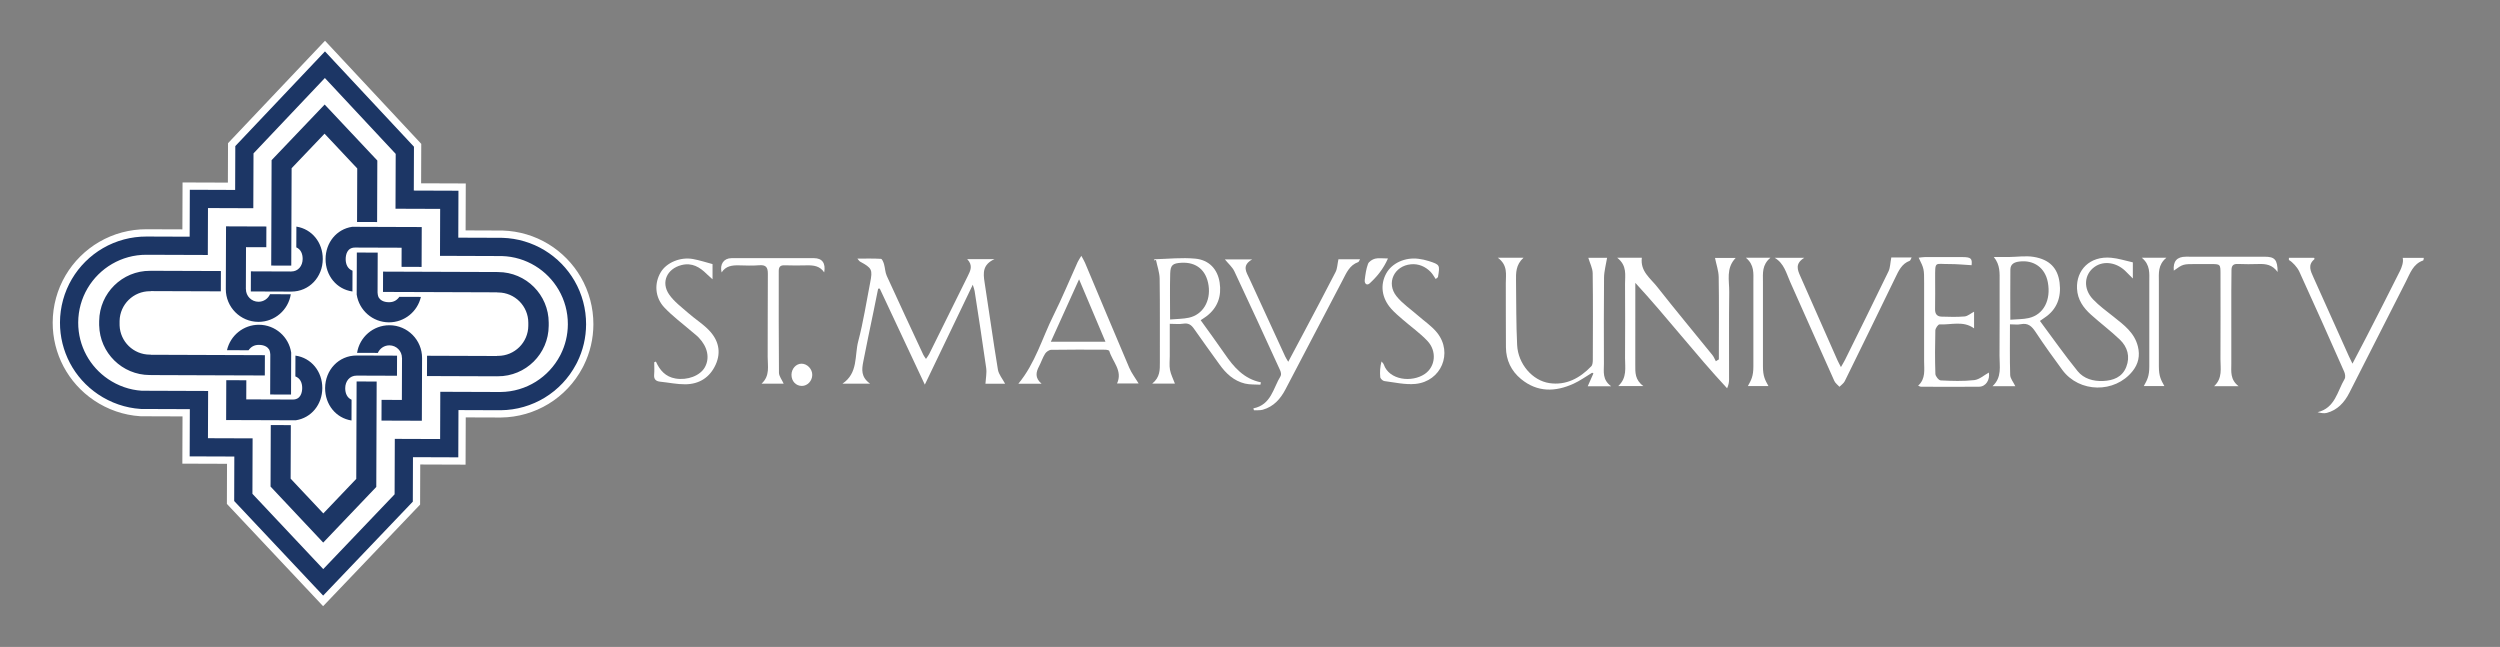 <?xml version="1.0" encoding="utf-8"?>
<!-- Generator: Adobe Illustrator 16.0.0, SVG Export Plug-In . SVG Version: 6.00 Build 0)  -->
<!DOCTYPE svg PUBLIC "-//W3C//DTD SVG 1.1//EN" "http://www.w3.org/Graphics/SVG/1.1/DTD/svg11.dtd">
<svg version="1.1" id="Layer_1" xmlns="http://www.w3.org/2000/svg" xmlns:xlink="http://www.w3.org/1999/xlink" x="0px" y="0px"
	 width="1946.983px" height="503.83px" viewBox="0 0 1946.983 503.83" enable-background="new 0 0 1946.983 503.83"
	 xml:space="preserve">
<rect x="0" y="0" width="1946.983" height="503.83" fill="#808080" stroke="none"/>
<g>
	<path fill="#1C3665" d="M178.14,391.865l0.101-32.094l-34.786-0.121l0.132-36.787l-33.856-0.121l-0.521-0.034
		c-12.501-0.808-24.701-5.012-35.277-12.16c-19.785-13.364-31.544-35.583-31.458-59.437c0.043-12.677,3.459-25.125,9.879-35.998
		c6.216-10.525,15.09-19.339,25.663-25.488c10.855-6.313,23.247-9.65,35.833-9.65l29.626,0.103l0.129-36.539l35.303,0.125
		l0.111-31.579l74.085-78.254l73.525,78.776l-0.111,31.581l34.774,0.125l-0.129,36.559l17.112,0.061
		c12.766,0.045,12.881,0.049,13.224,0.062c12.323,0.377,24.381,3.953,34.876,10.342c10.183,6.202,18.726,14.93,24.706,25.238
		c6.325,10.919,9.644,23.377,9.596,36.027c-0.037,10.976-2.507,21.506-7.34,31.3c-0.282,0.596-0.589,1.188-0.933,1.812
		c-12.279,23.204-36.188,37.761-62.406,38.01l-28.726-0.095l-0.131,36.797l-35.3-0.128l-0.115,32.096l-74.085,77.619L178.14,391.865
		z"/>
	<path fill="#FFFFFF" d="M452.328,215.85c-6.102-10.518-14.814-19.418-25.202-25.746c-10.708-6.518-23.007-10.166-35.572-10.551
		c-0.376-0.014-0.49-0.018-13.271-0.063l-15.672-0.055l0.129-36.559l-34.774-0.125l0.108-30.712l-74.96-80.313l-75.531,79.781
		l-0.108,30.709l-35.303-0.125l-0.129,36.539l-27.917-0.097c-12.947-0.049-25.68,3.359-36.832,9.845
		c-10.783,6.271-19.837,15.262-26.179,26.001c-6.549,11.093-10.035,23.794-10.079,36.726c-0.088,24.333,11.909,47.002,32.092,60.635
		c10.785,7.289,23.233,11.58,35.995,12.404l0.604,0.037l32.416,0.115l-0.132,36.787l34.787,0.121l-0.099,31.229l74.937,79.669
		l75.531-79.133l0.112-31.229l35.3,0.128l0.131-36.798l27.305,0.091c26.75-0.255,51.148-15.124,63.653-38.755
		c0.359-0.651,0.679-1.27,0.963-1.869c4.932-9.993,7.451-20.738,7.489-31.932C462.168,239.697,458.781,226.989,452.328,215.85z
		 M449.525,282.055c-0.251,0.526-0.526,1.063-0.84,1.625c-11.546,21.85-34.03,35.566-58.728,35.807l-32.908-0.119l-0.131,36.801
		l-35.3-0.127l-0.123,34.641l-69.831,73.166l-69.281-73.656l0.106-34.646l-34.779-0.122l0.129-36.78l-37.919-0.137l-0.434-0.027
		c-11.757-0.761-23.232-4.717-33.18-11.442c-18.612-12.575-29.674-33.47-29.595-55.909c0.043-11.924,3.256-23.637,9.294-33.859
		c5.848-9.908,14.195-18.198,24.14-23.982c10.28-5.975,22.021-9.109,33.956-9.072l33.6,0.121l0.129-36.549l35.301,0.131
		l0.122-34.141l69.829-73.75l69.306,74.248l-0.123,34.137l34.774,0.124l-0.129,36.562c6.763,0.023,14.786,0.049,21.351,0.072
		c12.708,0.046,12.838,0.049,13.118,0.059c11.583,0.355,22.919,3.721,32.79,9.729c9.58,5.83,17.617,14.041,23.245,23.743
		c5.945,10.262,9.069,21.978,9.024,33.89C456.404,262.919,454.078,272.836,449.525,282.055z"/>
	<path fill="#FFFFFF" d="M435.133,225.826c-8.903-15.353-25.289-25.827-44.189-26.405c-0.485-0.019-48.28-0.174-48.28-0.174
		l0.131-36.566l-34.777-0.123l0.152-42.711l-55.16-59.092l-55.578,58.699l-0.151,42.709l-35.303-0.129l-0.131,36.547l-47.795-0.168
		c-9.755-0.037-18.901,2.574-26.77,7.148c-15.712,9.136-26.302,26.126-26.372,45.615c-0.065,18.347,9.207,34.549,23.346,44.096
		c7.553,5.105,16.497,8.41,26.146,9.031l51.687,0.189l-0.131,36.783l34.776,0.118l-0.137,43.187l55.144,58.625l55.58-58.232
		l0.152-43.18l35.298,0.124l0.134-36.796l46.914,0.168c20.147-0.197,37.609-11.648,46.389-28.387c0.19-0.335,0.37-0.676,0.526-1.014
		c3.497-7.039,5.482-14.963,5.513-23.356C442.279,242.801,439.684,233.677,435.133,225.826z M312.836,176.776v-0.006l15.616,0.055
		l-0.111,31.043l-15.616-0.061l0.052-14.887c0,0-34.035-0.123-36.22-0.125c-6.275-0.025-7.331,5.666-7.343,8.982
		c-0.017,4.176,1.64,7.657,5.318,9.039l-0.058,16.193c-12.396-1.75-20.968-12.41-20.92-25.281
		c0.045-12.744,8.501-23.273,20.729-25.094L312.836,176.776z M273.8,311.309l-0.056,16.166
		c-12.217-1.908-20.596-12.496-20.551-25.238c0.05-14.041,10.511-25.386,24.542-25.371l0,0h0.061l31.426,0.109l-0.057,15.648
		l-31.429-0.112v0.015h-0.001c-5.411-0.015-8.865,4.358-8.882,9.77C268.845,306.331,270.324,309.793,273.8,311.309z
		 M277.787,229.356l0.114-32.682l16.256,0.059l-0.111,31.053c0,0,0.122,2.715,0.91,3.95c1.052,1.665,3.282,3.615,7.969,3.634
		c3.81,0.016,6.297-1.656,8.074-4.199l16.786,0.057c-2.582,11.373-12.766,19.848-24.912,19.803
		C290.129,250.984,279.604,241.583,277.787,229.356z M211.515,124.712h0.019l41.312-43.311l40.995,43.603h0.019l-0.169,47.918
		l-15.618-0.055l0.147-41.68l-25.457-27.078l-25.652,26.896l-0.271,75.867l-15.619-0.059L211.515,124.712z M209.609,272.223
		c-1.053-1.668-3.284-3.622-7.969-3.635c-3.813-0.018-6.299,1.65-8.078,4.199l-16.783-0.061
		c2.581-11.375,12.763-19.848,24.91-19.802c12.745,0.046,23.268,9.446,25.089,21.677l-0.115,32.678l-16.255-0.055l0.108-31.059
		C210.516,276.167,210.391,273.463,209.609,272.223z M226.827,227.088v0.004h-0.058l-31.429-0.113l0.055-15.645l31.427,0.112v-0.019
		c0.004,0,0.004,0,0.004,0c5.413,0.019,8.863-4.361,8.882-9.769c0.012-4.032-1.47-7.501-4.945-9.011l0.058-16.172
		c12.215,1.912,20.597,12.498,20.551,25.244C251.322,215.758,240.859,227.11,226.827,227.088z M176.032,176.283l15.618,0.058l0,0
		l15.808,0.059l-0.058,16.146l-15.808-0.055l-0.115,32.688h-0.003h0.046v0.006c-0.017,5.407,4.355,9.809,9.766,9.822
		c4.034,0.014,7.501-2.418,9.017-5.888l16.167,0.052c-1.911,12.219-12.5,21.545-25.245,21.5
		c-14.061-0.055-25.417-11.491-25.367-25.551L176.032,176.283z M117.261,292.1v-0.036c-0.224,0.007-0.447,0.013-0.677,0.013
		c-21.476-0.074-38.868-17.273-39.336-38.619h-0.024l0.012-3.572h0.008c0.284-21.637,17.945-39.051,39.631-38.975
		c0.227,0,0.449,0.016,0.679,0.021v-0.039l54.481,0.191l-0.058,15.813l-54.479-0.195v0.116c-0.229-0.007-0.453-0.019-0.678-0.019
		c-12.916-0.049-23.433,10.283-23.687,23.141l0.003,3.434c0.416,12.635,10.759,22.774,23.506,22.816
		c0.229,0,0.452-0.012,0.677-0.015v0.118l54.116,0.192l34.858,0.124l-0.058,15.807l-34.492-0.118L117.261,292.1z M191.727,327.182
		v0.004l-15.616-0.055l0.111-31.041l15.618,0.055l-0.055,14.893c0,0,34.038,0.119,36.222,0.125c6.273,0.025,7.331-5.672,7.343-8.989
		c0.017-4.173-1.642-7.647-5.318-9.035l0.056-16.198c12.398,1.756,20.969,12.416,20.924,25.289
		c-0.044,12.744-8.501,23.271-20.729,25.094L191.727,327.182z M293.05,379.249h-0.021l-41.308,43.312l-41-43.607h-0.02l0.172-47.924
		l15.619,0.055l-0.149,41.686l25.459,27.074l25.651-26.892l0.271-75.873l15.618,0.059L293.05,379.249z M328.531,327.669
		l-15.617-0.052v-0.003l-15.811-0.056l0.058-16.152l15.811,0.061l0.115-32.689h-0.043l0,0c0.016-5.414-4.357-9.812-9.767-9.83
		c-4.035-0.012-7.503,2.42-9.016,5.892l-16.167-0.058c1.907-12.213,12.5-21.539,25.244-21.494
		c14.061,0.045,25.417,11.484,25.367,25.545L328.531,327.669z M427.328,253.795L427.328,253.795
		c-0.139,21.762-17.86,39.322-39.638,39.248c-0.231,0-0.453-0.015-0.682-0.021v0.04l-54.479-0.194l0.057-15.807l54.479,0.195
		l0.001-0.123c0.226,0.01,0.45,0.02,0.681,0.02c13.029,0.049,23.623-10.46,23.695-23.482l0.007-2.273
		c0.015-13.009-10.506-23.584-23.526-23.629c-0.23-0.004-0.453,0.006-0.682,0.012v-0.119l-54.112-0.195l-34.856-0.117l0.055-15.813
		l34.49,0.124l54.482,0.192v0.039c0.227-0.004,0.45-0.016,0.679-0.016c21.757,0.08,39.339,17.732,39.355,39.467h0.003
		L427.328,253.795z"/>
	<g>
		<path fill-rule="evenodd" clip-rule="evenodd" fill="#FFFFFF" d="M757.593,221.733c-12.639,26.338-24.692,51.445-37.35,77.824
			c-12.078-25.752-23.581-50.283-35.089-74.812c-0.422,0.021-0.847,0.042-1.267,0.067c-1.146,5.666-2.277,11.338-3.438,17.008
			c-2.734,13.311-5.603,26.609-8.165,39.961c-1.117,5.82-1.94,11.84,5.335,17.011c-8.351,0-14.934,0-21.516,0
			c12.348-8.284,9.346-21.872,12.271-32.958c3.966-15.023,6.312-30.465,9.304-45.738c2.002-10.227,1.436-11.294-8.017-16.449
			c-0.434-0.237-0.693-0.785-1.934-2.246c6.731,0,12.565-0.176,18.358,0.186c0.887,0.059,1.906,2.525,2.345,4.026
			c0.89,3.05,0.896,6.437,2.187,9.272c9.362,20.566,18.948,41.029,28.488,61.51c0.43,0.918,1.108,1.719,2.039,3.131
			c1.06-1.601,1.921-2.645,2.508-3.834c10.06-20.244,20.122-40.48,30.084-60.77c1.975-4.023,4.24-8.195-0.489-13.11
			c7.3,0,13.445,0,21.276,0c-9.35,4.208-8.88,10.813-7.75,17.988c3.548,22.65,6.64,45.374,10.38,67.991
			c0.633,3.818,3.621,7.258,5.614,11.05c-4.859,0-10.608,0-15.31,0c0.238-4.179,1.13-8.296,0.585-12.225
			c-2.793-20.034-5.953-40.019-9.02-60.019C758.844,225.442,758.373,224.334,757.593,221.733z"/>
		<path fill-rule="evenodd" clip-rule="evenodd" fill="#FFFFFF" d="M811.171,298.85c-6.808,0-12.381,0-18.09,0
			c13.271-16.014,18.492-35.456,27.283-53.07c6.793-13.618,12.592-27.727,18.874-41.604c0.63-1.387,1.542-2.66,2.89-4.945
			c1.278,2.404,2.195,3.832,2.844,5.365c11.469,27.24,22.827,54.521,34.438,81.704c1.816,4.257,4.757,8.052,7.361,12.361
			c-5.104,0-10.923,0-16.839,0c4.644-9.909-3.56-16.976-6.037-25.344c-0.181-0.6-2.149-0.968-3.291-0.971
			c-13.981-0.067-27.964-0.146-41.939,0.095c-1.638,0.023-3.827,1.561-4.747,3.019c-1.905,3.013-2.993,6.513-4.656,9.687
			C806.833,289.778,805.743,294.209,811.171,298.85z M860.931,266.157c-6.924-16.381-13.476-31.883-20.556-48.627
			c-7.663,16.939-14.706,32.502-22.004,48.627C832.951,266.157,846.515,266.157,860.931,266.157z"/>
		<path fill-rule="evenodd" clip-rule="evenodd" fill="#FFFFFF" d="M897.319,298.772c6.169-4.977,5.995-10.719,5.977-16.52
			c-0.072-21.73,0.146-43.466-0.167-65.193c-0.07-4.867-1.854-9.705-2.849-14.557c-0.538,0.092-1.074,0.18-1.619,0.273
			c0.155-0.304,0.302-0.867,0.46-0.867c10.611-0.279,21.32-1.475,31.813-0.471c10.578,1.02,17.315,8.059,18.926,18.643
			c1.592,10.456-1.452,19.537-10.237,26.214c-1.287,0.974-2.675,1.819-4.55,3.083c6.314,8.822,12.693,17.434,18.743,26.266
			c7.039,10.268,14.886,19.416,28.154,22.117c-0.116,0.621-0.231,1.23-0.341,1.845c-4.029-0.255-8.192,0.049-12.051-0.876
			c-8.705-2.098-14.847-7.873-19.887-14.955c-6.561-9.224-13.305-18.326-19.747-27.635c-2.16-3.125-4.388-4.721-8.433-4.054
			c-3.146,0.521-6.445,0.106-10.499,0.106c0,8.74-0.003,16.92,0,25.104c0.006,3.588-0.469,7.27,0.171,10.748
			c0.647,3.527,2.403,6.859,3.84,10.729C910.046,298.772,904.52,298.772,897.319,298.772z M911.251,248.817
			c5.398-0.48,10.128-0.414,14.632-1.391c10.876-2.364,17.108-12.873,15.344-25.061c-1.734-11.941-9.464-18.402-21.211-17.724
			c-6.674,0.386-8.493,1.75-8.676,8.433C911.02,224.551,911.251,236.039,911.251,248.817z"/>
		<path fill-rule="evenodd" clip-rule="evenodd" fill="#FFFFFF" d="M976.115,318.035c14.005-2.824,15.398-15.819,21.235-25.188
			c0.64-1.035,0.207-3.141-0.396-4.455c-11.777-25.74-23.566-51.479-35.634-77.088c-1.574-3.341-4.696-5.967-7.398-9.291
			c6.403,0,13.083,0,21.285,0c-8.491,4.818-4.412,10.095-2.105,15.158c9.233,20.219,18.552,40.402,27.857,60.588
			c0.512,1.11,1.229,2.127,2.319,3.989c3.998-7.505,7.687-14.386,11.339-21.296c8.551-16.178,17.182-32.313,25.52-48.6
			c1.363-2.648,1.382-5.965,2.229-9.951c4.339,0,10.268,0,16.834,0c-0.62,0.982-0.895,2.023-1.479,2.23
			c-6.664,2.383-9.074,8.256-11.978,13.83c-14.845,28.479-29.721,56.945-44.681,85.365c-3.858,7.34-9.172,13.381-17.584,15.752
			c-2.179,0.611-4.607,0.326-6.92,0.447C976.407,319.033,976.262,318.531,976.115,318.035z"/>
		<path fill-rule="evenodd" clip-rule="evenodd" fill="#FFFFFF" d="M1118.129,217.317c-1.326-1.893-2.429-4.005-4.035-5.627
			c-4.133-4.172-9.343-6.391-15.204-5.867c-13.152,1.178-19.519,14.65-11.283,24.906c4.631,5.781,11.119,10.109,16.773,15.09
			c4.984,4.389,10.736,8.182,14.814,13.281c12.557,15.699,3.238,37.973-16.902,39.896c-7.942,0.754-16.165-1.199-24.224-2.225
			c-1.211-0.158-3.019-1.911-3.134-3.062c-0.39-3.978-0.146-8.019,0.979-12.212c0.603,0.785,1.454,1.481,1.759,2.363
			c4.206,12.252,21.923,14.283,32.039,7.313c8.234-5.673,9.439-17.727,1.953-25.66c-5.77-6.114-12.793-11.06-19.184-16.606
			c-3.135-2.721-6.354-5.411-9.081-8.503c-7.377-8.335-8.673-18.563-3.828-27.419c4.406-8.062,14.71-12.797,25.179-11.422
			c2.679,0.351,5.368,0.914,7.931,1.741c8.771,2.83,8.813,3.007,7.183,12.548C1119.286,216.34,1118.714,216.827,1118.129,217.317z"
			/>
		<path fill-rule="evenodd" clip-rule="evenodd" fill="#FFFFFF" d="M510.813,281.586c3.057,6.805,7.465,11.855,15.249,13.195
			c9.21,1.573,19.204-2.109,22.903-8.807c3.929-7.119,2.179-15.768-4.807-23.064c-1.611-1.684-3.528-3.08-5.3-4.617
			c-7.216-6.229-15.002-11.936-21.494-18.834c-7.41-7.876-7.915-18.865-2.783-27.441c4.487-7.5,15.237-12.09,25.129-10.289
			c5.119,0.93,10.103,2.59,15.204,3.941c0,3.759,0,7.085,0,11.844c-2.051-1.853-3.277-2.875-4.4-3.992
			c-5.478-5.496-11.601-9.196-19.843-7.069c-11.224,2.886-16.106,13.375-9.583,22.849c3.869,5.623,9.767,9.945,15.01,14.564
			c5.134,4.516,11.05,8.229,15.807,13.074c7.551,7.693,10.026,17.047,5.39,27.16c-4.529,9.878-12.76,15.148-23.679,15.191
			c-6.466,0.027-12.931-1.36-19.402-2.023c-3.498-0.359-5.108-1.93-4.771-5.604c0.29-3.154,0.061-6.359,0.061-9.546
			C509.938,281.942,510.374,281.76,510.813,281.586z"/>
		<path fill-rule="evenodd" clip-rule="evenodd" fill="#FFFFFF" d="M641.881,212.125c-3.364-5.021-8.226-5.575-13.42-5.472
			c-5.81,0.118-11.633,0.191-17.439-0.036c-3.413-0.131-4.543,1.354-4.543,4.418c0.02,26.409-0.098,52.824,0.165,79.23
			c0.026,2.705,2.263,5.393,3.669,8.526c-5.174,0-10.687,0-17.22,0c6.746-6.138,4.715-13.728,4.761-20.846
			c0.147-21.558-0.061-43.116,0.139-64.675c0.046-5.063-1.444-7.154-6.832-6.688c-5.231,0.448-10.532,0.188-15.8,0.07
			c-5.229-0.122-10.1,0.466-13.372,5.522c-1.616-6.359,1.734-11.098,7.65-11.115c21.435-0.068,42.865-0.062,64.305-0.01
			C640.31,201.073,643.173,204.925,641.881,212.125z"/>
		<path fill-rule="evenodd" clip-rule="evenodd" fill="#FFFFFF" d="M624.566,300.555c-4.683,0.061-8.212-3.704-8.161-8.707
			c0.042-4.715,3.571-8.604,7.813-8.612c4.469-0.015,8.474,4.202,8.37,8.821C632.486,296.696,628.895,300.5,624.566,300.555z"/>
		<path fill-rule="evenodd" clip-rule="evenodd" fill="#FFFFFF" d="M1080.941,201.294c-3.688,8.312-8.582,14.169-14.188,19.339
			c-2.295,2.125-4.236,0.159-3.901-2.568c0.499-4.238,1.071-8.581,2.544-12.543c0.682-1.82,3.378-3.518,5.478-4.066
			C1073.577,200.765,1076.596,201.294,1080.941,201.294z"/>
	</g>
	<g>
		<path fill-rule="evenodd" clip-rule="evenodd" fill="#FFFFFF" d="M1661.042,204.323c0,4.443,0,7.705,0,12.563
			c-2.222-2.216-3.543-3.436-4.76-4.754c-7.121-7.736-17.761-9.541-25.125-4.227c-8.095,5.834-8.956,16.941-1.199,25.133
			c4.872,5.15,10.743,9.344,16.3,13.786c7.879,6.3,16.047,12.216,18.716,22.985c1.789,7.225,0.383,13.582-4.146,19.245
			c-13.858,17.347-41.46,16.96-54.646-0.882c-7.203-9.742-14.27-19.607-20.952-29.729c-2.922-4.425-5.861-7.088-11.4-5.958
			c-2.574,0.523-5.331,0.088-8.484,0.088c0,13.654-0.23,26.582,0.177,39.488c0.085,2.766,2.45,5.459,4.011,8.703
			c-5.724,0-11.168,0-17.771,0c7.577-7.018,5.374-15.621,5.447-23.664c0.183-19.27,0.018-38.547,0.079-57.816
			c0.021-6.446,0.544-12.947-4.501-19.118c3.901,0,7.8,0.036,11.694-0.007c6.498-0.072,13.141-1.141,19.446-0.09
			c12.131,2.023,18.637,8.623,20.07,20.061c1.412,11.195-1.927,20.846-11.744,27.33c-0.906,0.594-1.789,1.238-3.566,2.475
			c9.817,13.195,19.16,26.552,29.397,39.147c4.759,5.853,12.163,7.961,19.763,7.63c7.869-0.344,14.893-2.879,18.064-10.926
			c3.168-8.037,1.013-15.568-4.991-21.305c-7.134-6.82-15.07-12.77-22.419-19.377c-5.978-5.371-10.533-11.682-10.935-20.346
			c-0.67-14.324,9.836-25.555,26.576-24.035C1649.83,201.24,1655.402,203.084,1661.042,204.323z M1565.619,248.994
			c5.128-0.427,9.856-0.283,14.33-1.296c11.595-2.615,17.483-13.984,14.891-27.891c-2.106-11.261-10.883-17.572-22.255-16.117
			c-3.819,0.48-6.868,1.908-6.917,6.269C1565.527,222.643,1565.619,235.333,1565.619,248.994z"/>
		<path fill-rule="evenodd" clip-rule="evenodd" fill="#FFFFFF" d="M1259.449,200.731c7.596,0,13.226,0,19.209,0
			c-1.382,10.582,6.697,15.975,11.941,22.654c14.074,17.924,28.682,35.42,43.016,53.141c1.132,1.393,1.789,3.195,2.669,4.809
			c0.785-0.488,1.57-0.978,2.361-1.465c0-1.908,0-3.825,0-5.736c0-19.458,0.188-38.916-0.137-58.371
			c-0.083-4.839-1.817-9.65-2.87-14.881c4.017,0,9.562,0,16.102,0.002c-7.751,8.004-4.915,17.566-5.03,26.473
			c-0.299,22.791-0.079,45.584-0.128,68.379c-0.006,2.09-0.426,4.181-1.528,6.667c-24.68-26.513-46.615-55.134-71.481-82.127
			c0,1.868,0,3.746,0,5.612c0,19.461,0.043,38.919-0.024,58.377c-0.021,5.803-0.307,11.595,6.309,16.406c-7.182,0-12.738,0-19.607,0
			c7.118-6.555,5.277-14.37,5.32-21.738c0.112-19.271,0.112-38.541-0.004-57.82C1265.523,214.256,1267.364,206.894,1259.449,200.731
			z"/>
		<path fill-rule="evenodd" clip-rule="evenodd" fill="#FFFFFF" d="M1254.799,300.84c-7.163,0-12.626,0-18.289,0
			c1.54-3.487,2.985-6.765,4.434-10.049c-0.335-0.17-0.673-0.338-1.007-0.502c-4.803,2.876-9.386,6.236-14.443,8.533
			c-14.212,6.464-28.192,6.848-40.958-3.664c-7.608-6.263-11.622-14.646-11.731-24.604c-0.195-16.672,0.027-33.348-0.098-50.024
			c-0.049-6.671,1.816-13.871-6.221-19.8c7.62,0,13.174,0,20.006,0c-6.064,5.516-5.909,11.838-5.824,18.113
			c0.225,16.652,0.03,33.33,0.87,49.951c0.73,14.577,11.817,27.621,25.18,29.58c12.964,1.898,23.682-3.847,32.571-13.137
			c1.044-1.096,1.175-3.412,1.178-5.165c0.079-22.413,0.213-44.835-0.101-67.245c-0.052-3.898-2.134-7.76-3.408-12.055
			c4.979,0,10.526,0,14.629,0c-0.871,5.387-2.319,10.381-2.377,15.396c-0.253,22.416-0.138,44.834-0.095,67.251
			C1249.127,289.383,1247.715,295.741,1254.799,300.84z"/>
		<path fill-rule="evenodd" clip-rule="evenodd" fill="#FFFFFF" d="M1782.574,200.752c5.91,0,12.112,0,19.233,0
			c0.736,0,0.761,0.515,0.572,1.196c-5.308,4.388-2.876,9.167-0.712,13.98c9.208,20.46,18.381,40.94,27.577,61.405
			c0.73,1.625,1.546,3.217,2.83,5.887c3.825-7.311,7.222-13.691,10.523-20.123c8.886-17.34,17.833-34.652,26.494-52.107
			c1.333-2.688,2.918-6.899,2.121-10.156c4.202,0,10.155,0,16.437,0c-0.177,0.762-0.177,1.908-0.515,2.021
			c-7.879,2.684-10.197,10.085-13.503,16.552c-14.717,28.815-29.306,57.698-43.992,86.527c-3.816,7.485-9.196,13.378-17.48,15.614
			c-2.212,0.6-4.704,0.092-7.272-0.532c13.719-3.237,15.401-16.309,21.086-25.895c0.797-1.339,0.404-3.975-0.319-5.608
			c-11.534-26.065-23.098-52.121-34.979-78.021c-1.51-3.287-5.289-7.508-8.102-9.002V200.752z"/>
		<path fill-rule="evenodd" clip-rule="evenodd" fill="#FFFFFF" d="M1472.927,200.531c4.166,0,9.658,0,15.843,0
			c-0.697,1.247-0.94,2.37-1.507,2.577c-6.281,2.328-8.679,7.919-11.348,13.428c-13.001,26.811-26.071,53.594-39.233,80.321
			c-0.852,1.726-2.729,2.931-4.13,4.373c-1.356-1.5-3.195-2.778-3.986-4.544c-11.539-25.678-22.902-51.438-34.395-77.129
			c-3.016-6.744-4.701-14.468-12.09-18.805c7.193,0,14.391,0,23.113,0c-7.359,4.504-5.354,9.337-3.086,14.428
			c9.649,21.684,19.178,43.427,28.776,65.137c0.728,1.656,1.628,3.232,2.812,5.563c1.281-2.255,2.338-3.907,3.201-5.657
			c11.333-22.938,22.715-45.837,33.841-68.871C1472.117,208.499,1472.083,204.931,1472.927,200.531z"/>
		<path fill-rule="evenodd" clip-rule="evenodd" fill="#FFFFFF" d="M1494.241,200.698c1.756-0.186,3.265-0.475,4.78-0.483
			c9.827-0.04,19.659-0.063,29.485,0c6.567,0.036,7.523,1.211,6.96,6.321c-5.849-0.32-11.598-0.936-17.34-0.887
			c-11.461,0.098-11.044-2.701-11.053,11.218c-0.006,7.961,0.122,15.935-0.055,23.896c-0.073,3.73,1.552,5.721,4.99,5.827
			c6.001,0.187,12.042,0.38,18.004-0.137c2.41-0.21,4.668-2.282,7.383-3.713c0,4.278,0,8.521,0,12.995
			c-8.49-6.19-17.942-2.608-26.908-3.09c-1.056-0.055-3.214,3.022-3.256,4.688c-0.292,11.296-0.341,22.604,0.036,33.892
			c0.064,1.805,2.605,4.96,4.121,5.034c8.703,0.428,17.517,0.742,26.146-0.227c4.012-0.449,7.699-3.886,11.369-5.879
			c1.005,5.539-2.255,10.968-7.613,11.025c-15.109,0.162-30.213,0.046-45.322,0.01c-0.466,0-0.932-0.342-2.152-0.816
			c6.054-5.465,4.645-12.474,4.663-19.145c0.042-20.197,0.018-40.393,0.018-60.584
			C1498.498,209.362,1498.498,209.362,1494.241,200.698z"/>
		<path fill-rule="evenodd" clip-rule="evenodd" fill="#FFFFFF" d="M1773.808,211.86c-4.167-5.8-9.212-6.387-14.604-6.247
			c-5.46,0.144-10.938,0.226-16.391-0.036c-3.634-0.18-4.942,1.424-4.948,4.816c-0.019,5.369-0.128,10.746-0.137,16.121
			c-0.016,18.912-0.025,37.823,0.006,56.73c0.009,6.008-1.081,12.325,5.703,17.551c-7.106,0-12.568,0-19.133,0
			c6.78-6.285,4.936-13.91,4.967-21.087c0.109-22.058,0.048-44.123,0.036-66.183c-0.003-7.879-0.024-7.879-7.942-7.883
			c-3.641,0-7.283,0-10.932,0c-10.335,0-10.335,0-17.498,5.125c-0.688-7.324,2.471-10.864,9.445-10.85
			c20.402,0.053,40.795,0.074,61.193,0.016C1771.503,199.913,1773.731,202.059,1773.808,211.86z"/>
		<path fill-rule="evenodd" clip-rule="evenodd" fill="#FFFFFF" d="M1687.171,200.719c-3.506,0-6.635,0-9.587,0l0,0
			c-2.951,0-6.08,0-9.589,0c6.747,5.569,5.864,12.18,5.864,18.57v66.076c0,7.77-1.698,10.621-4.275,15.293c2.054,0,4.845,0,8,0l0,0
			c3.159,0,5.943,0,8.001,0c-2.578-4.672-4.275-7.523-4.275-15.293V219.29C1681.31,212.899,1680.427,206.289,1687.171,200.719z"/>
		<path fill-rule="evenodd" clip-rule="evenodd" fill="#FFFFFF" d="M1378.827,200.719c-3.505,0-6.634,0-9.582,0l0,0
			c-2.949,0-6.084,0-9.59,0c6.747,5.569,5.864,12.18,5.864,18.57v66.076c0,7.77-1.701,10.621-4.281,15.293c2.057,0,4.845,0,8.007,0
			l0,0c3.155,0,5.943,0,8,0c-2.574-4.672-4.278-7.523-4.278-15.293V219.29C1372.967,212.899,1372.084,206.289,1378.827,200.719z"/>
	</g>
</g>
<rect fill="none" width="1946.983" height="503.83"/>
</svg>
